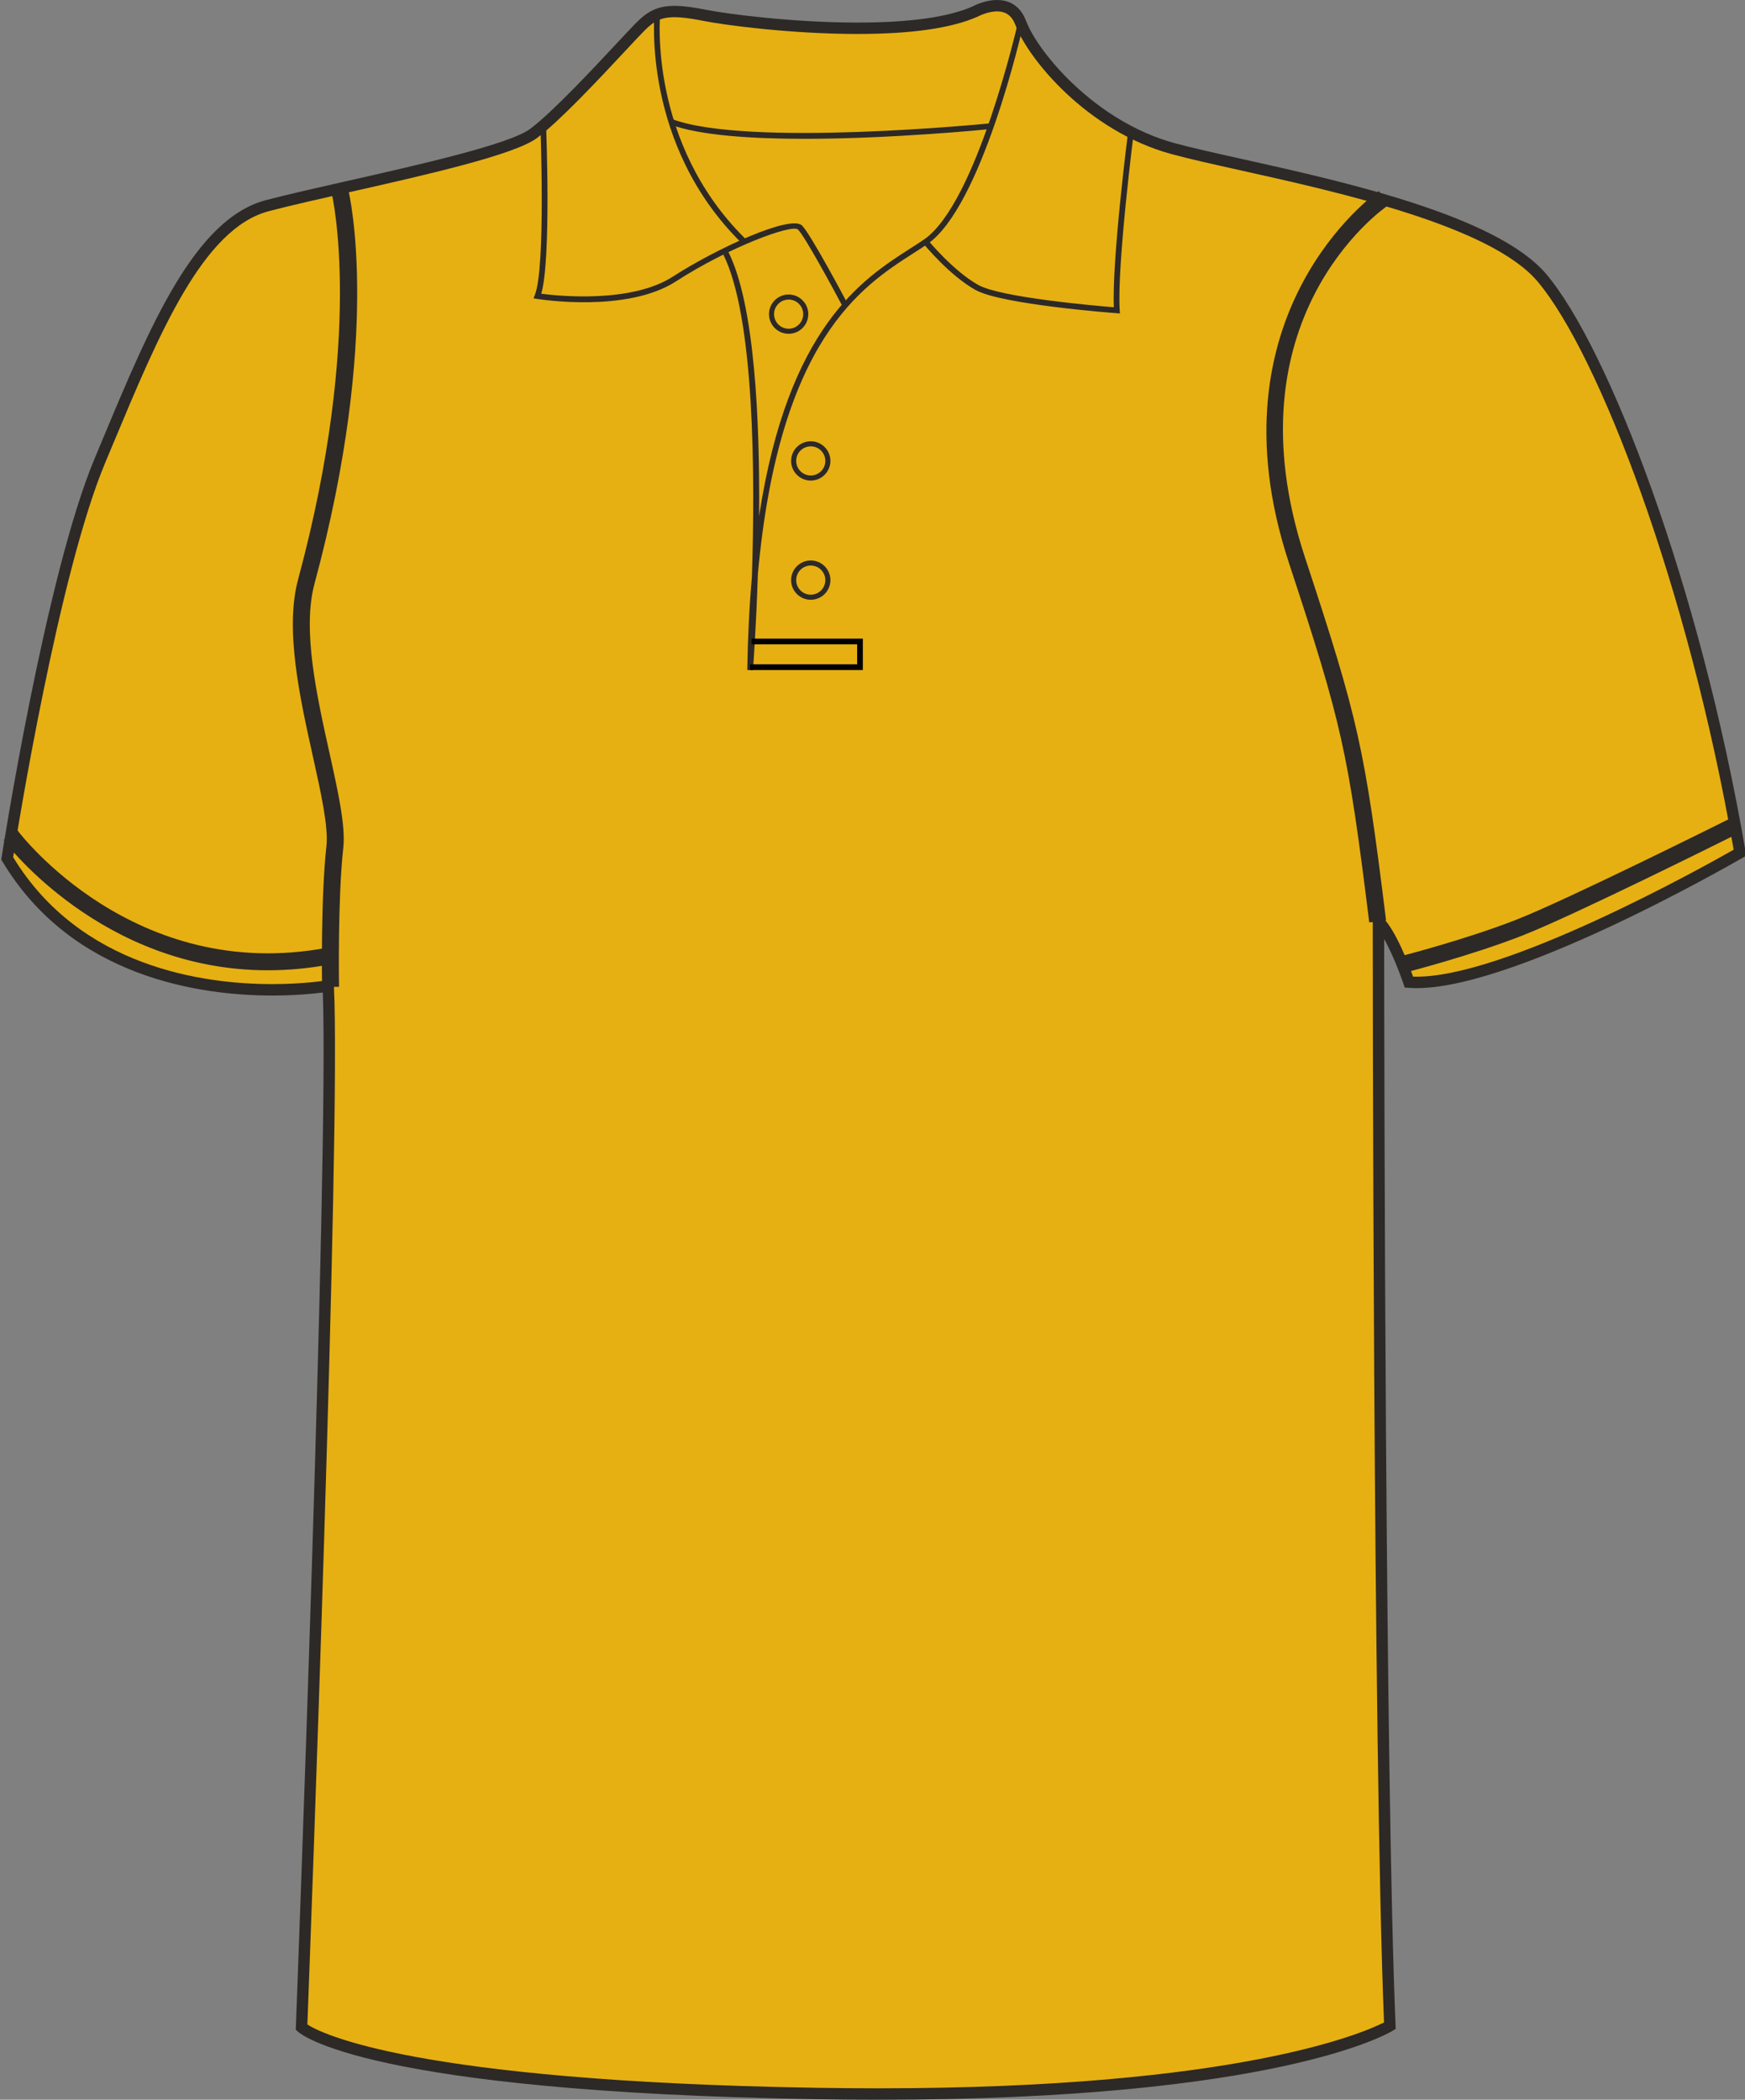 <svg preserveAspectRatio="xMidYMid meet"  xmlns="http://www.w3.org/2000/svg" xmlns:xlink="http://www.w3.org/1999/xlink" version="1.1" id="Layer_1" x="0px" y="0px" width="664.975px" height="800.002px" viewbox="0 0 664.975 800.002" enable-background="new 0 0 664.975 800.002" xml:space="preserve" class="svg0" style="height: 800px;"><rect width="100%" height="100%" fill="#808080" stroke="none"/> <g id="front"> 	<path id="primary" fill="#e6b012" d="M125.069,376.729c0,0-90.337,9.721-122.319-48.589c0,0,16.462-106.569,35.312-151.524   c18.854-44.954,36.251-89.912,63.808-97.16c27.553-7.25,89.909-18.85,101.506-27.549c11.602-8.702,34.801-34.804,40.603-40.603   c5.803-5.802,10.154-7.255,24.652-4.353c14.502,2.9,76.855,10.154,102.962-1.449c0,0,13.052-7.25,17.399,4.35   c4.352,11.601,26.104,39.153,58.001,47.853c31.904,8.702,117.454,21.751,140.661,49.303   c23.207,27.552,58.014,117.461,75.407,218.968c0,0-89.911,52.203-126.157,49.302c0,0-5.806-17.399-11.604-23.201   c0,0,0,316.421,4.351,420.827c0,0-46.398,28.711-218.959,25.813c-172.563-2.899-195.767-25.229-195.767-25.229   S127.969,433.288,125.069,376.729z" class="primary" stroke="#e6b012" stroke-width="1px"></path> 	<g id="secondary" class="secondary" fill="#2D2926" stroke="#2D2926" stroke-width="1px"> 		<path d="M534.961,370.166l-1.35-5.288c0.25-0.063,25.104-6.431,44.498-14.039c19.448-7.628,79.676-37.674,80.28-37.975    l2.438,4.882c-2.48,1.241-61.047,30.457-80.726,38.177C560.387,363.654,535.213,370.1,534.961,370.166z" class="secondary" fill="#2D2926" stroke="#2D2926" stroke-width="1px"></path> 		<path d="M102.061,369.181c-62.96,0-99.574-48.442-99.979-48.993l4.388-3.246c0.438,0.588,44.345,58.498,118.278,44.634    l1.004,5.365C117.492,368.49,109.586,369.181,102.061,369.181z" class="secondary" fill="#2D2926" stroke="#2D2926" stroke-width="1px"></path> 		<path d="M123.224,375.56c-0.021-1.363-0.501-33.626,1.669-53.148c0.817-7.344-2.082-20.404-5.15-34.232    c-5.037-22.701-10.747-48.434-5.65-67.324c25.266-93.589,12.98-146.548,12.853-147.072l5.303-1.285    c0.532,2.193,12.741,54.851-12.885,149.781c-4.749,17.591,0.807,42.631,5.708,64.719c3.306,14.903,6.159,27.771,5.243,36.015    c-2.13,19.182-1.64,52.129-1.634,52.46L123.224,375.56z" class="secondary" fill="#2D2926" stroke="#2D2926" stroke-width="1px"></path> 		<path d="M522.223,350.884c-8.077-65.029-10.362-75.238-30.561-136.553c-31.257-94.87,33.026-140.381,33.682-140.827l3.095,4.495    c-2.529,1.744-61.525,43.757-31.591,134.624c20.347,61.785,22.651,72.072,30.79,137.59L522.223,350.884z" class="secondary" fill="#2D2926" stroke="#2D2926" stroke-width="1px"></path> 	</g> 	<g id="Layer_4"> 		<path fill="none" stroke="#FFFFFF" stroke-width="2px" stroke-miterlimit="10" d="M521.309,295.522"></path> 		<path d="M306.584,52.886c-20.313,0-39.931-1.293-51.022-5.4l0.754-2.039c28.793,10.663,119.861,1.663,120.781,1.569l0.221,2.165    C374.976,49.413,339.867,52.886,306.584,52.886z" fill="#2D2926" stroke-width="2px"></path> 	</g> 	<path d="M334.719,800.002c-7.833,0-15.932-0.068-24.073-0.205c-171.449-2.883-196.264-24.9-197.235-25.838l-0.703-0.678   l0.037-0.976c0.127-3.354,12.673-331.774,10.261-394.164c-3.438,0.45-10.29,1.157-19.28,1.157   c-26.988,0-76.236-6.643-102.84-51.132l-0.403-0.674l0.12-0.775c0.166-1.071,16.723-107.351,35.456-152.033l2.987-7.138   c18.07-43.274,35.138-84.145,62.271-91.282c8.051-2.12,19.123-4.622,30.847-7.272c27.646-6.25,62.059-14.026,69.91-19.916   c8.549-6.413,23.958-22.925,33.162-32.788c3.201-3.428,5.729-6.139,7.203-7.614c4.082-4.081,7.784-6.442,14.648-6.442   c3.078,0,6.882,0.476,11.971,1.494C276.683,5.252,301.79,8.6,326.714,8.6c19.974,0,34.772-2.077,43.994-6.175   c0.009-0.014,4.4-2.425,9.234-2.425c3.688,0,8.604,1.387,11.081,7.998c4.393,11.703,26.145,38.227,56.536,46.52   c6.682,1.822,15.718,3.832,26.174,6.159c38.546,8.577,96.794,21.54,115.582,43.84c23.559,27.976,58.387,117.917,75.885,220   l0.256,1.489l-1.31,0.76c-3.598,2.091-91.059,52.502-127.426,49.591l-1.436-0.113l-0.453-1.366   c-0.047-0.13-3.389-10.065-7.369-17.106c0.039,46.579,0.402,319.252,4.346,413.957l0.056,1.271l-1.08,0.668   C529.051,774.736,486.453,800.002,334.719,800.002z M117.134,771.328c5.063,3.281,40.023,21.535,193.589,24.115   c8.117,0.137,16.19,0.203,23.996,0.203c137.213,0,185.17-21.267,192.696-25.103c-4.248-104.625-4.299-416.409-4.299-419.561v-5.25   l3.715,3.71c5.16,5.162,10.104,18.302,11.646,22.651c33.655,1.22,111.145-42.069,122.178-48.349   c-17.455-100.732-51.597-189.038-74.672-216.434c-17.832-21.174-75.222-33.944-113.189-42.396   c-10.518-2.339-19.597-4.36-26.374-6.208c-32.292-8.809-54.666-36.383-59.469-49.188c-1.306-3.483-3.599-5.174-7.01-5.174   c-3.661,0-7.266,1.945-7.304,1.963c-9.947,4.434-25.345,6.637-45.929,6.637c-25.248,0-50.751-3.404-58.511-4.956   c-14.134-2.825-17.501-1.428-22.688,3.757c-1.42,1.421-3.927,4.107-7.099,7.506c-9.907,10.613-24.877,26.654-33.734,33.3   C196.079,59,162.628,66.561,133.115,73.23c-11.686,2.642-22.723,5.135-30.697,7.235c-25.054,6.592-41.72,46.5-59.364,88.752   l-2.989,7.146C22.378,218.551,6.561,316.836,5.018,326.601c25.596,42.046,72.774,48.342,98.702,48.342   c12.466,0,20.889-1.438,20.974-1.451l2.417-0.421l0.126,2.452C130.032,429.898,117.964,749.496,117.134,771.328z" fill="#2D2926" stroke-width="2px"></path> 	<path d="M320.972,116.513c-3.813-7.201-14.275-26.456-16.858-29.038c-2.266-2.256-26.555,6.816-46.494,19.72   c-18.625,12.052-51.575,6.911-52.97,6.687l-1.343-0.217l0.504-1.261c4.214-10.538,2.12-64.266,2.102-64.809l2.172-0.085   c0.086,2.15,1.996,51.126-1.815,64.403c6.28,0.82,34.245,3.757,50.167-6.543c16.396-10.607,44.917-23.73,49.212-19.43   c3.342,3.34,16.681,28.488,17.245,29.559L320.972,116.513z" fill="#2D2926" stroke-width="2px"></path> 	<path d="M282.366,92.373c-37.72-37.324-32.997-86.852-32.945-87.348l2.162,0.227c-0.05,0.486-4.646,49.007,32.31,85.575   L282.366,92.373z" fill="#2D2926" stroke-width="2px"></path> 	<path d="M286.934,255.364l-2.172-0.103c0.214-12.893,0.822-24.681,1.772-35.492c1.255-38.903,0.996-98.998-10.903-122.789   l1.944-0.974c10.019,20.04,12.018,63.979,11.693,100.677c11.022-72.157,39.403-90.348,57.734-102.092   c1.82-1.167,3.535-2.266,5.11-3.344c20.073-13.737,35.651-82.037,35.813-82.727l2.122,0.478   c-0.639,2.846-15.926,69.828-36.702,84.042c-1.594,1.089-3.327,2.201-5.168,3.378c-19.717,12.634-51.252,32.833-59.372,122.311   C288.154,238.906,287.062,253.667,286.934,255.364z" fill="#2D2926" stroke-width="2px"></path> 	<path d="M426.763,119.425l-1.247-0.094c-1.783-0.133-43.854-3.344-53.736-8.833c-9.854-5.478-19.481-17.169-19.889-17.666   l1.685-1.375c0.098,0.117,9.773,11.866,19.267,17.138c8.561,4.757,44.48,7.888,51.614,8.47c-0.732-18.311,5.25-65.432,5.51-67.474   l2.157,0.274c-0.066,0.51-6.502,51.213-5.434,68.312L426.763,119.425z" fill="#2D2926" stroke-width="2px"></path> 	<path fill="none" stroke="#010101" stroke-width="2px" stroke-miterlimit="10" d="M276.603,96.493"></path> 	<polygon points="328.807,255.28 285.822,255.28 285.822,253.105 326.633,253.105 326.633,245.493 286.391,245.493 286.391,243.318    328.807,243.318  "></polygon> 	<path d="M308.961,228.513c-4.128,0-7.488-3.359-7.488-7.487c0-4.13,3.36-7.491,7.488-7.491c4.127,0,7.487,3.361,7.487,7.491   C316.446,225.156,313.088,228.513,308.961,228.513z M308.961,215.47c-3.063,0-5.554,2.492-5.554,5.556s2.489,5.553,5.554,5.553   c3.063,0,5.553-2.491,5.553-5.553C314.513,217.962,312.022,215.47,308.961,215.47z" fill="#2D2926" stroke-width="2px"></path> 	<path d="M308.961,183.102c-4.128,0-7.488-3.36-7.488-7.491c0-4.128,3.36-7.488,7.488-7.488c4.127,0,7.487,3.36,7.487,7.488   C316.446,179.742,313.088,183.102,308.961,183.102z M308.961,170.058c-3.063,0-5.554,2.491-5.554,5.553   c0,3.065,2.489,5.556,5.554,5.556c3.063,0,5.553-2.494,5.553-5.556S312.022,170.058,308.961,170.058z" fill="#2D2926" stroke-width="2px"></path> 	<path d="M300.533,127.182c-4.13,0-7.488-3.36-7.488-7.491c0-4.128,3.36-7.489,7.488-7.489c4.127,0,7.484,3.361,7.484,7.489   C308.016,123.822,304.66,127.182,300.533,127.182z M300.533,114.138c-3.063,0-5.559,2.491-5.559,5.554   c0,3.064,2.493,5.556,5.559,5.556c3.063,0,5.554-2.494,5.554-5.556C306.086,116.629,303.594,114.138,300.533,114.138z" fill="#2D2926" stroke-width="2px"></path> 	 </g> <filter xmlns="http://www.w3.org/2000/svg" id="linear"><feColorMatrix type="matrix" values="0 -1 0 0 0               0 -1 0 0 0               0 -1 0 0 0               0 -1 0 0.9 0 "/></filter></svg>